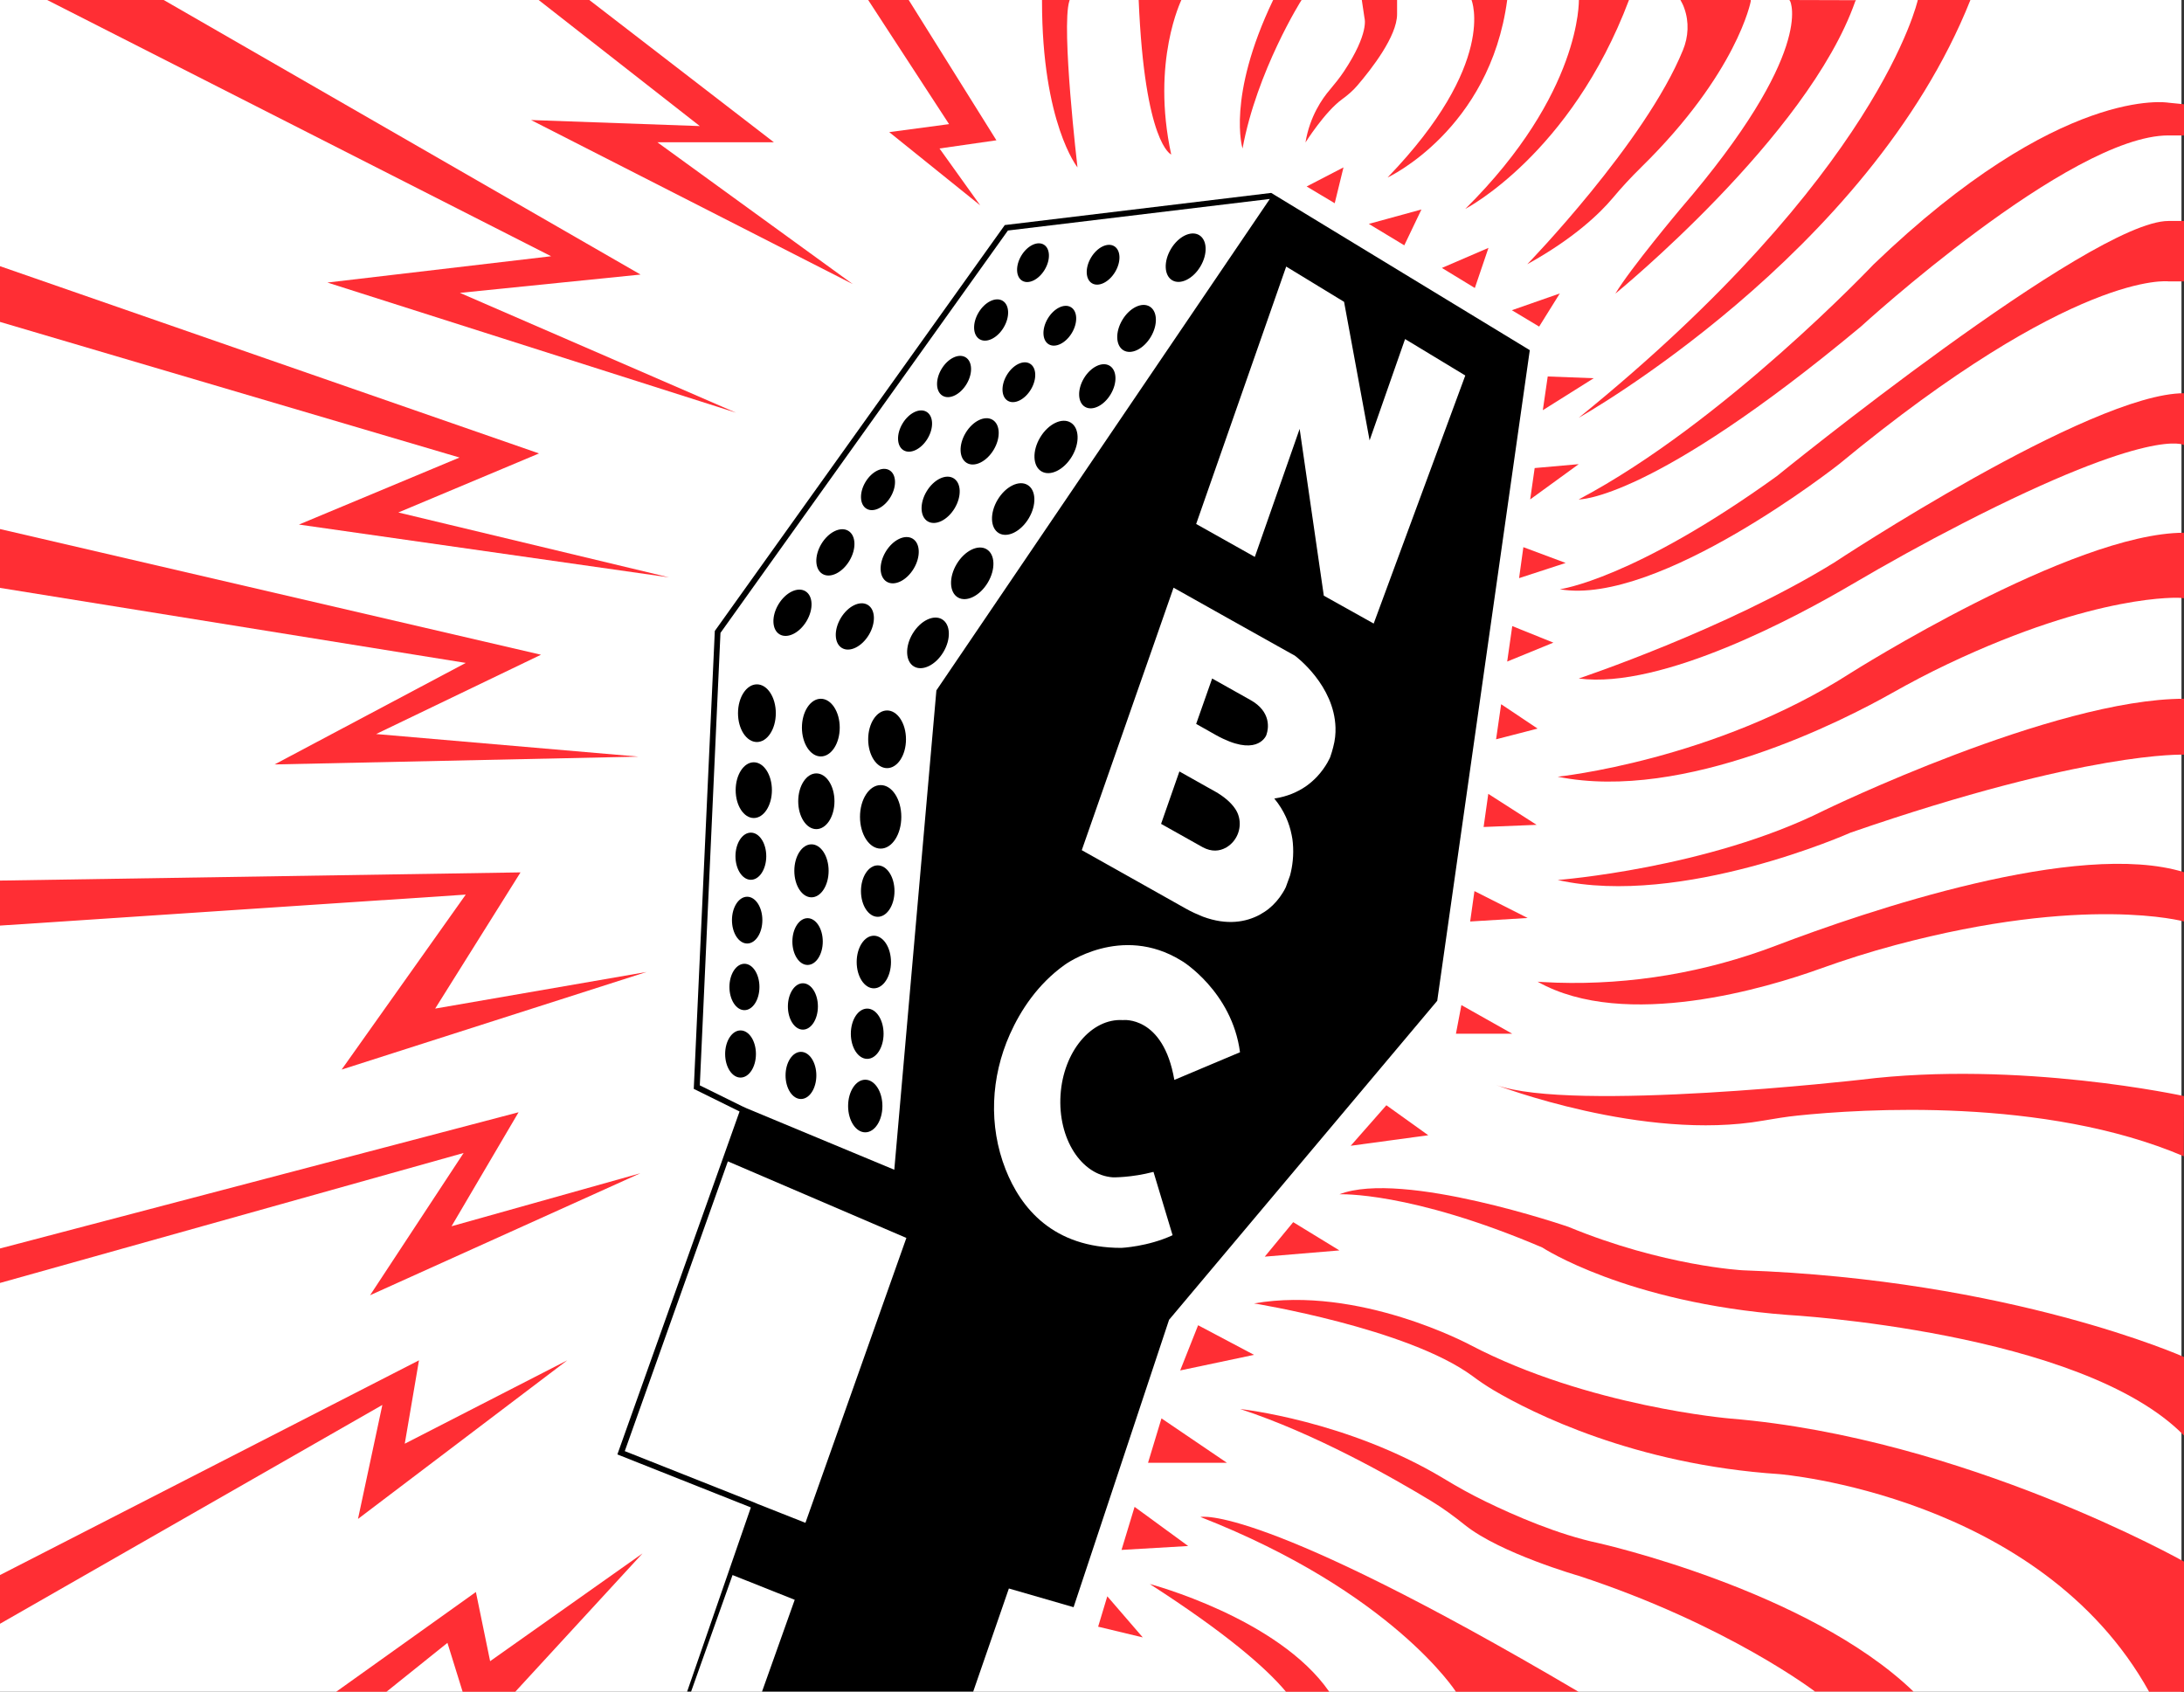 <?xml version="1.0" encoding="utf-8"?>
<!-- Generator: Adobe Adobe Illustrator 24.2.0, SVG Export Plug-In . SVG Version: 6.00 Build 0)  -->
<svg version="1.1" id="Layer_1" xmlns="http://www.w3.org/2000/svg" xmlns:xlink="http://www.w3.org/1999/xlink" x="0px" y="0px"
	 width="1120.7px" height="868.2px" viewBox="0 0 1120.7 868.2" style="enable-background:new 0 0 1120.7 868.2;"
	 xml:space="preserve">
<rect x="0" y="0" width="1120.7" height="868.2" fill="#333333" stroke="none"/>
<style type="text/css">
	.st0{fill:#FFFFFF;}
	.st1{fill:#FF2E34;}
</style>
<rect x="-1.3" class="st0" width="1120.7" height="868.2"/>
<g>
	<path d="M652.3,99l-136.7,16.5L366.8,323.8l-10.8,235l23.5,11.6l-9.1,25.6l-53.6,150.4l68.5,27.2l-32.7,94.5h146.8l18.3-52.9
		l33.2,9.6l49-147.5l137.6-163.7L785,179.7L652.3,99z"/>
</g>
<polygon class="st0" points="651.6,102.1 480.5,354.3 475.8,407.8 458.9,600.3 383.2,568.8 380.8,567.7 359.1,557 369.7,324.8 
	517.2,118.3 "/>
<g>
	<polygon class="st0" points="751.9,192.7 704.9,320 679.3,305.7 678,296.7 678,296.7 666.9,220.1 643.9,285.8 613.8,268.9 
		660,136.8 689.7,154.9 702.8,226 721,174 	"/>
	<path class="st0" d="M685.3,373.3c-0.7-21.5-19.8-36.1-21.1-37h-0.1l-31.8-17.8l-30.1-16.9l-10.4,29.8l-8.2,23.4L565.7,406
		l-10.6,30.3l30.1,16.9l23.3,13.1c3,1.7,6,3,8.7,4.1c12.6,4.7,22.3,2.7,29.1-0.9c1.6-0.9,3.2-1.9,4.6-3c2.9-2.3,5.4-5.2,7.3-8.3
		c0.6-0.9,1.1-1.9,1.6-2.9l2.1-5.8c0-0.1,0.1-0.2,0.1-0.3c1.2-4.5,2-10.3,1.4-16.7c-0.1-1.3-0.3-2.6-0.6-4
		c-1.2-6.1-3.8-12.5-8.9-18.7c6.7-1,12-3.4,16.1-6.2c2.3-1.6,4.3-3.4,5.9-5.1c4.8-5.2,6.7-10,6.7-10c0.6-1.7,1.1-3.4,1.5-5
		C685.1,379.8,685.4,376.5,685.3,373.3z M622,348.2l19.6,11c11,6.1,9.2,15,8.4,17.4c0,0.1-0.1,0.2-0.1,0.3c-0.1,0.2-0.1,0.3-0.1,0.3
		v0.1c-0.6,1.3-5.6,11.2-25.9-0.1l-10.1-5.7L622,348.2z M617,434.7l-21.2-11.9l9.4-26.9l14.4,8.1l3.6,2c5,2.8,8.3,5.8,10.3,8.6
		c0.8,1.1,1.5,2.4,1.9,3.6c2.1,6-0.2,13-5.8,16.5c-0.2,0.2-0.5,0.3-0.7,0.4C625.9,436.7,621.9,437.4,617,434.7
		C617.1,434.7,617.1,434.7,617,434.7z"/>
	<path class="st0" d="M636.3,540l-33.7,14.2c-5.7-33.2-26.4-30.7-26.4-30.7c-16.2-1-30.6,16.2-32,38.5s10.6,41.1,26.9,42.2
		c0,0,9.3,0.2,20.8-2.8l9.8,32.5c-12.7,5.9-26.3,6.5-26.3,6.5c-35.1,0-51.6-20.5-59.4-40.3c-8.8-22.4-7.6-47.3,2.2-69.3
		c5.5-12.3,14.3-25.8,28.2-35.7c0,0,28.9-21.2,59.8-2.1C606.3,492.9,632.2,508.8,636.3,540z"/>
</g>
<g>
	<g>
		<ellipse cx="388.4" cy="366" rx="9.7" ry="14.8"/>
		<ellipse cx="386.8" cy="405.5" rx="9.3" ry="14.3"/>
		<ellipse cx="385.3" cy="439.4" rx="7.9" ry="12.1"/>
		<ellipse cx="383.4" cy="472.2" rx="7.8" ry="12"/>
		<ellipse cx="382" cy="506.5" rx="7.7" ry="11.9"/>
		<ellipse cx="380" cy="540.9" rx="7.9" ry="12.1"/>
	</g>
	<g>
		<ellipse cx="421.2" cy="373.4" rx="9.7" ry="14.8"/>
		<ellipse cx="418.9" cy="411.2" rx="9.3" ry="14.3"/>
		<ellipse cx="416.4" cy="446.9" rx="8.8" ry="13.6"/>
		<ellipse cx="414.4" cy="483.2" rx="7.8" ry="12"/>
		<ellipse cx="412" cy="516.5" rx="7.7" ry="11.9"/>
		<ellipse cx="411" cy="551.9" rx="7.9" ry="12.1"/>
	</g>
	<g>
		<ellipse cx="455.2" cy="379.4" rx="9.7" ry="14.8"/>
		<ellipse cx="451.9" cy="419.2" rx="10.6" ry="16.3"/>
		<ellipse cx="450.4" cy="457.3" rx="8.6" ry="13.2"/>
		<ellipse cx="448.4" cy="493.7" rx="8.8" ry="13.5"/>
		<ellipse cx="445" cy="530.5" rx="8.4" ry="12.9"/>
		<ellipse cx="444" cy="567.6" rx="8.8" ry="13.5"/>
	</g>
</g>
<g>
	<ellipse transform="matrix(0.513 -0.858 0.858 0.513 -51.035 569.45)" cx="476.3" cy="329.7" rx="14.1" ry="9.2"/>
	<ellipse transform="matrix(0.513 -0.858 0.858 0.513 183.003 586.619)" cx="608.5" cy="132" rx="13.5" ry="8.8"/>
	<ellipse transform="matrix(0.513 -0.858 0.858 0.513 139.584 582.671)" cx="583.3" cy="168.3" rx="13.1" ry="8.5"/>
	<ellipse transform="matrix(0.513 -0.858 0.858 0.513 104.313 579.803)" cx="563.1" cy="198" rx="12.3" ry="8"/>
	<ellipse transform="matrix(0.513 -0.858 0.858 0.513 67.194 576.828)" cx="542" cy="229.2" rx="14.6" ry="9.5"/>
	<ellipse transform="matrix(0.513 -0.858 0.858 0.513 29.21 573.499)" cx="520" cy="261" rx="14.4" ry="9.3"/>
	<ellipse transform="matrix(0.513 -0.858 0.858 0.513 -9.345 571.545)" cx="499" cy="294" rx="14.4" ry="9.3"/>
	<ellipse transform="matrix(0.513 -0.858 0.858 0.513 159.288 552.012)" cx="566.1" cy="135.6" rx="11.1" ry="7.2"/>
	<ellipse transform="matrix(0.513 -0.858 0.858 0.513 121.618 548.212)" cx="543.9" cy="166.9" rx="11.1" ry="7.2"/>
	<ellipse transform="matrix(0.513 -0.858 0.858 0.513 86.496 544.31)" cx="522.9" cy="195.9" rx="11.1" ry="7.2"/>
	<ellipse transform="matrix(0.513 -0.858 0.858 0.513 50.595 541.814)" cx="502.8" cy="226.3" rx="12.9" ry="8.4"/>
	<ellipse transform="matrix(0.513 -0.858 0.858 0.513 15.101 539.257)" cx="482.8" cy="256.3" rx="12.9" ry="8.4"/>
	<ellipse transform="matrix(0.513 -0.858 0.858 0.513 -21.738 536.328)" cx="461.8" cy="287.3" rx="12.9" ry="8.4"/>
	<ellipse transform="matrix(0.513 -0.858 0.858 0.513 -62.127 533.144)" cx="438.8" cy="321.3" rx="12.9" ry="8.4"/>
	<ellipse transform="matrix(0.513 -0.858 0.858 0.513 -71.703 502.265)" cx="406.8" cy="314.3" rx="12.9" ry="8.4"/>
	<ellipse transform="matrix(0.513 -0.858 0.858 0.513 -34.377 506.052)" cx="428.8" cy="283.3" rx="12.9" ry="8.4"/>
	<ellipse transform="matrix(0.513 -0.858 0.858 0.513 4.026 509.056)" cx="450.6" cy="251" rx="11.5" ry="7.5"/>
	<ellipse transform="matrix(0.513 -0.858 0.858 0.513 39.033 510.755)" cx="469.6" cy="221" rx="11.5" ry="7.5"/>
	<ellipse transform="matrix(0.513 -0.858 0.858 0.513 72.809 514.286)" cx="489.6" cy="193" rx="11.5" ry="7.5"/>
	<ellipse transform="matrix(0.513 -0.858 0.858 0.513 106.957 516.472)" cx="508.6" cy="164" rx="11.5" ry="7.5"/>
	<ellipse transform="matrix(0.513 -0.858 0.858 0.513 142.65 520.582)" cx="530.1" cy="134.6" rx="10.8" ry="7"/>
</g>
<polygon class="st0" points="465.1,635.3 413.3,781.5 389,771.9 386.4,770.8 320.6,744.7 373.5,596 "/>
<g>
	<polygon class="st1" points="756.6,457.3 783.9,471.1 754.4,472.9 	"/>
	<polygon class="st1" points="670.5,95.7 689.4,85.9 684.9,104.3 	"/>
	<polygon class="st1" points="789.8,167.6 775.8,159.2 800.4,150.6 	"/>
	<polygon class="st1" points="794.2,193.2 817.8,194.1 791.7,210.5 791.7,210.4 	"/>
	<polygon class="st1" points="702.4,114.9 729.4,107.5 720.6,125.9 	"/>
	<polygon class="st1" points="763.7,407.4 788.5,423.3 761.3,424.4 	"/>
	<polygon class="st1" points="770.3,361.4 789,373.9 767.7,379.4 	"/>
	<polygon class="st1" points="776,321.3 797.1,329.8 773.4,339.5 	"/>
	<polygon class="st1" points="756.8,147.8 739.9,137.5 763.8,127.2 	"/>
	<polygon class="st1" points="781.7,280.8 803.4,288.9 779.5,296.7 	"/>
	<polygon class="st1" points="787.5,240.2 810.1,238.2 785.2,256.3 785.2,256.3 	"/>
	<polygon class="st1" points="749.9,515.8 747.1,530.5 776,530.5 	"/>
	<polygon class="st1" points="663.6,627.2 649,644.9 687.3,641.7 	"/>
	<polygon class="st1" points="605.6,703.3 643.5,695.3 614.8,680.1 	"/>
	<polygon class="st1" points="732.9,582.6 693.1,588 711.4,567.2 	"/>
	<polygon class="st1" points="568.2,819.2 586.4,840.3 563.5,834.8 	"/>
	<polygon class="st1" points="582.2,773.3 609.7,793.4 575.5,795.4 	"/>
	<polygon class="st1" points="596,727.9 629.6,750.7 589.1,750.7 	"/>
</g>
<g>
	<polygon class="st1" points="327.7,388.3 140.9,392.3 239,340.2 0,301.7 0,271.5 277.6,336 193,376.7 	"/>
	<polygon class="st1" points="343.3,296.3 153.4,269.2 235.8,234.8 0,165.2 0,136.6 276.6,232.7 204.4,263 	"/>
	<polygon class="st1" points="236,150.3 328.7,140.9 84,0 24.2,0 282.8,131.5 168,145 377.7,211.8 	"/>
	<polygon class="st1" points="272.5,61.6 359.1,64.7 276.4,0 302.4,0 397.1,73 337.3,73 437.6,145.8 	"/>
	<polygon class="st1" points="456.3,67.8 487,63.7 445.5,0 466.3,0 511.3,72 482.1,76.2 503,105.4 	"/>
	<polygon class="st1" points="329.7,797.2 264.4,868.2 237.4,868.2 229.6,843.1 198.3,868.2 172.5,868.2 244.2,817 251.5,852.5 	"/>
	<polygon class="st1" points="183.7,779.5 291.1,698.1 207.7,740.9 215,698.1 0,808.3 0,833.3 196.2,721 	"/>
	<polygon class="st1" points="328.6,602.1 189.9,664.7 237.9,591.7 0,658.4 0,640.7 266.1,570.8 231.7,629.3 	"/>
	<polygon class="st1" points="0,451.9 267.1,447.7 223.3,517.6 331.8,498.8 175.3,548.9 239,459.1 0,475 	"/>
</g>
<polygon class="st0" points="407.8,821 391,868.2 354.6,868.2 375.9,808.3 "/>
<g>
	<path class="st1" d="M682.1,868.2h-22.2c-10.2-12.2-30.6-30-69.9-55.3C590,812.9,655.9,830.3,682.1,868.2z"/>
	<path class="st1" d="M747.1,868.2c0,0-32.6-51.1-131.1-89.7c0,0,29.5-7.3,194,89.7H747.1z"/>
	<path class="st1" d="M601,79.3c0,0-13.6-5.2-16.7-79.3h21.9C606.3,0,590.6,31.3,601,79.3z"/>
	<path class="st1" d="M637.6,76.2c0,0-8.3-26.1,15.7-76.2h14.6C667.8,0,644.9,36.5,637.6,76.2z"/>
	<path class="st1" d="M1120.7,387.3c0,0-49-2.2-171.1,40c0,0-86.6,38.6-150.3,24.3c0,0,77.2-5.9,136.7-35.7
		c0,0,117.9-57.3,184.7-57.3V387.3z"/>
	<path class="st1" d="M1120.7,472.9c0,0-50.4-14-148.1,12.1c-13.1,3.5-26,7.6-38.8,12.2c-26.1,9.4-99.8,32-144.8,6.6
		c0,0,3.6,0.3,9.8,0.5c38.3,1.2,76.4-5.3,112.2-18.9c47.2-18,155.2-54.6,209.7-37.8V472.9z"/>
	<path class="st1" d="M931.5,868.2c0,0-44.9-34.4-121.4-59.5c0,0-40.1-11.5-58.3-26c-5.6-4.5-11.3-8.7-17.4-12.4
		c-19.8-12-59.5-34.6-98-47.2c0,0,54.7,5.8,104.3,35.6c7.1,4.3,14.4,8.4,21.9,12c14.4,7,36.8,16.8,57.6,21.2
		c0,0,107.5,24,161.7,76.2h-50.4L931.5,868.2L931.5,868.2z"/>
	<path class="st1" d="M1120.7,228.4c0,0-16-9.9-113.6,40.2c-19.5,10-38.6,20.6-57.5,31.7c-26.4,15.5-96.6,53.6-139.5,47.9
		c0,0,75.8-25.3,131.1-59.5c0,0,131.5-86.9,179.5-86.9V228.4z"/>
	<path class="st1" d="M810.1,214.4c0,0,148.9-83.6,201-214.4h-27C984.1,0,964.5,89.3,810.1,214.4z"/>
	<path class="st1" d="M751.9,107.2c0,0,54.1-27.9,84-107.2h-25.7C810.1,0,811.8,47.8,751.9,107.2z"/>
	<path class="st1" d="M755.1,0c0,0,13.4,32.5-43.1,91.1c0,0,52.5-24.3,61.4-91.1H755.1z"/>
	<path class="st1" d="M716.9,0v7.3c0,11.3-13.2,28.2-20.4,36.6c-2.3,2.7-5,5-7.9,7.1c-8.8,6.4-18.7,22.1-18.7,22.1
		c2.2-13.5,8.8-22.7,12.3-26.8c2.6-3.1,5.2-6.3,7.4-9.6C702.7,17,700.2,9.4,700.2,9.4L698.8,0H716.9z"/>
	<g>
		<path class="st1" d="M911.7,244.4c-73.7,53.1-111.3,58-111.3,58c50.8,8.8,143.3-64.2,143.3-64.2c121-99.9,169-93.8,169-93.8h8v-31
			h-8C1073,113.4,911.7,244.4,911.7,244.4z"/>
		<path class="st1" d="M1112.7,52.7c0,0-55-9.6-151.3,83c0,0-76.9,81.3-151.3,120.6c0,0,37,1.1,144.8-88.7
			c0,0,107.1-98.1,157.8-98.1h8v-16L1112.7,52.7z"/>
	</g>
	<path class="st1" d="M949.6,345.4c-69.9,44.9-150.3,53.2-150.3,53.2c65.2,13.2,147.4-29.3,171.5-42.9c9.4-5.3,18.9-10.3,28.6-14.9
		c77.1-36.6,119.2-34,119.2-34l2.1,0.2v-33.6C1063.3,273.4,949.6,345.4,949.6,345.4z"/>
	<path class="st1" d="M687.3,612.9c0,0,36.1-1.7,104.1,27.3c0,0,43,28.3,125.8,34.6c0,0,151,8.3,203.5,61.9v-40.3
		c0,0-88.7-39.7-226.4-44.5c0,0-40.6-2.1-89.5-22.3C804.8,629.6,719.7,600.3,687.3,612.9z"/>
	<path class="st1" d="M1120.7,562.5c0,0-84.4-18.5-165.8-8.4c0,0-148.1,16.9-187.2,2.7c0,0,75.7,29.1,137,18.3
		c5.9-1,11.8-2,17.7-2.6c32.7-3.4,126.7-9.6,198.2,20.9L1120.7,562.5z"/>
	<path class="st1" d="M1120.7,801.4v66.8h-17.9C1046.9,767.3,913,756.5,913,756.5c-74.4-4.9-127.1-31.6-146.3-42.9
		c-3.9-2.3-7.6-4.8-11.2-7.5c-33.4-24.5-112-37.2-112-37.2c53.9-9.4,110.9,21.3,110.9,21.3C814.9,721.9,888,728,888,728
		C1008,737.9,1120.7,801.4,1120.7,801.4z"/>
	<path class="st1" d="M548.7,0.6l0.2-0.6h-14.2v0.6c0,62.6,18.2,85.3,18.2,85.3S544.5,14.2,548.7,0.6z"/>
	<path class="st1" d="M862.3,0c0.8,1.4,1.5,2.8,2,4.3c2.5,7,2.1,14.6-0.7,21.4c-19.3,47.4-79.9,109.9-79.9,109.9
		c24.1-13.3,37.4-26.3,43.8-33.9C832,96.3,836.9,91,842,86c49.6-48.6,56.4-85.4,56.4-85.4V0H862.3z"/>
	<path class="st1" d="M918.2,0l0.4,0.6c0,0,13.2,25.9-56.3,106.6c0,0-25.7,30.6-33.4,43.5c0,0,98.8-80.6,123.1-150l0.4-0.6L918.2,0
		L918.2,0z"/>
</g>
</svg>
